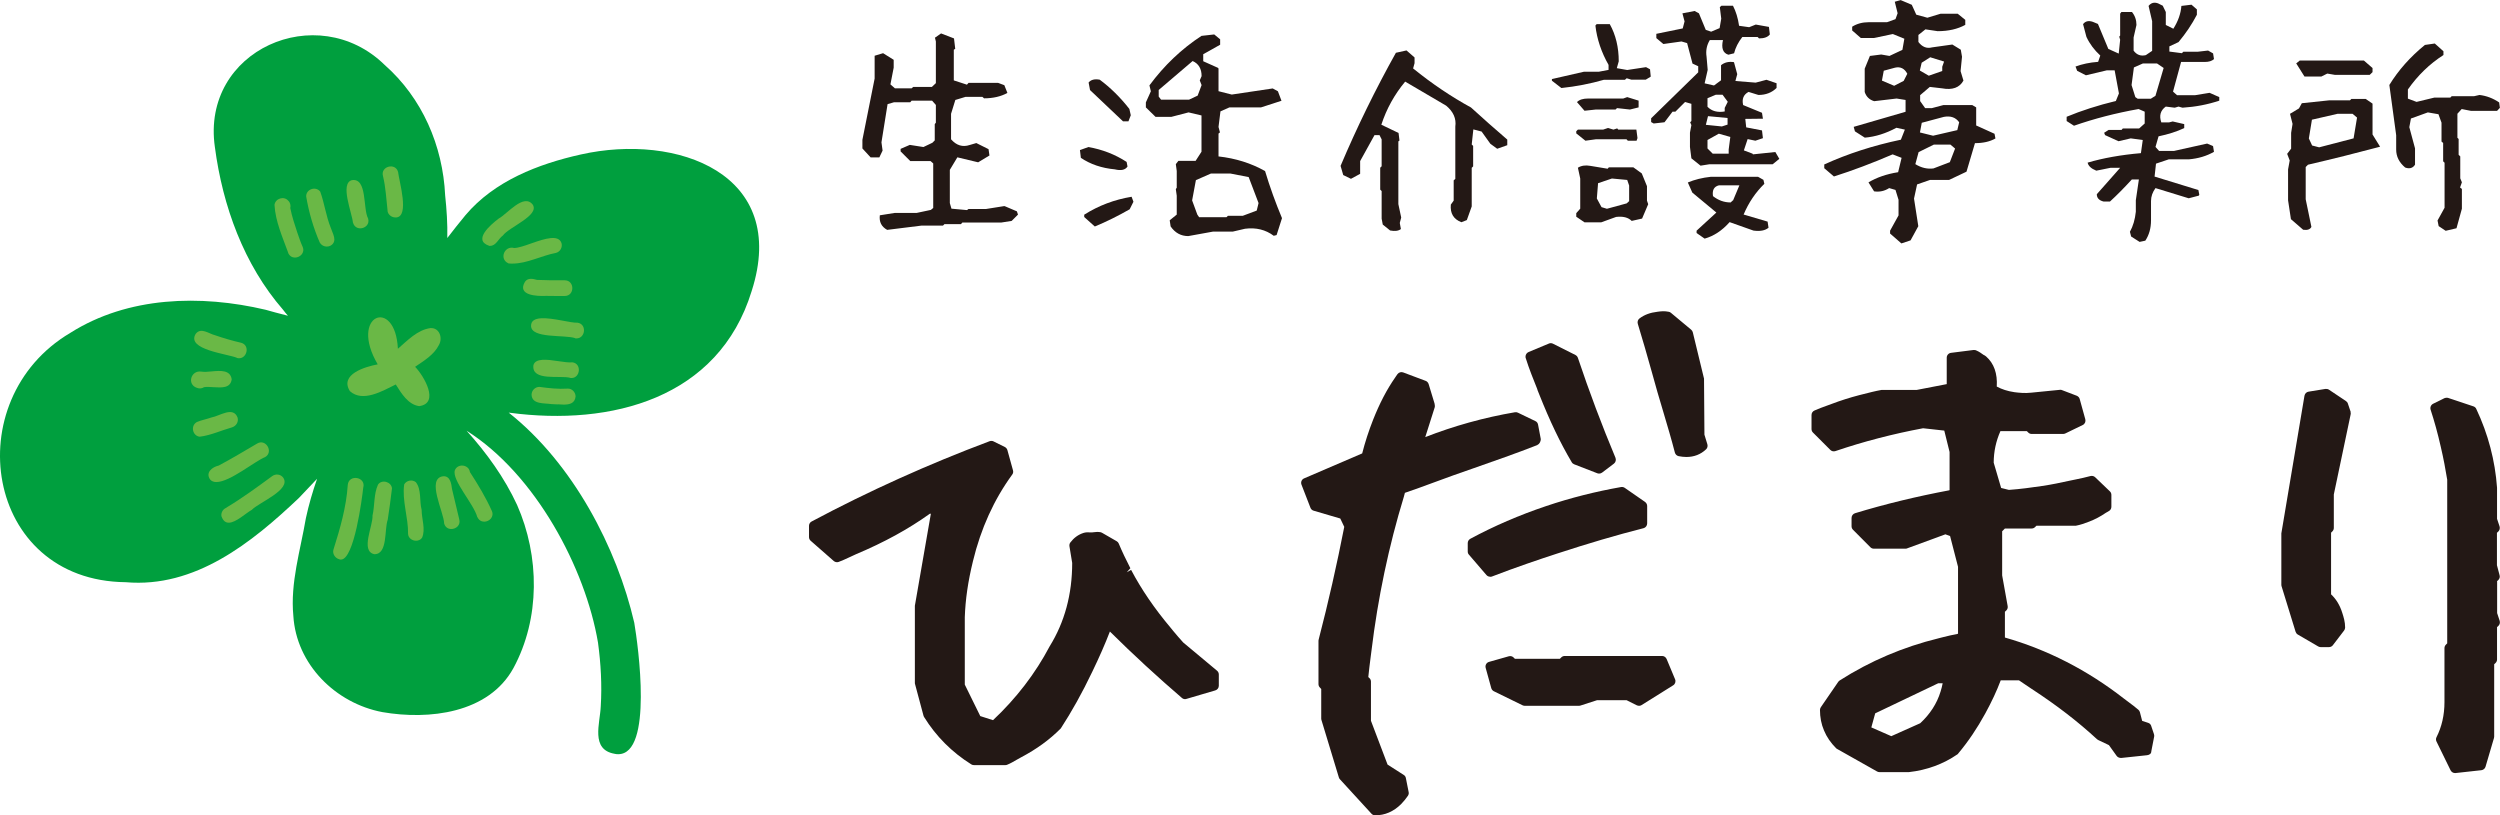 <?xml version="1.0" encoding="UTF-8"?><svg id="_レイヤー_1" xmlns="http://www.w3.org/2000/svg" viewBox="0 0 245.36 80"><defs><style>.cls-1{fill:#231815;}.cls-1,.cls-2,.cls-3{stroke-width:0px;}.cls-2{fill:#6ab846;}.cls-3{fill:#009f3e;}</style></defs><path class="cls-1" d="M116.12,63.05c-.34-.37-.65-.74-.97-1.12l-.26-.32c-1.59-1.89-2.86-3.75-3.88-5.68l-.42.23.35-.39c-.44-.86-.82-1.65-1.14-2.42-.04-.1-.11-.18-.2-.23l-1.44-.83s-.1-.05-.16-.06c-.26-.04-.46-.02-.61,0-.06,0-.12.02-.19.02-.08.01-.14,0-.21,0-.21-.01-.44-.02-.67.06-.51.17-.93.48-1.27.93-.08.1-.11.24-.09.37l.27,1.64c0,3.07-.74,5.81-2.21,8.18-1.4,2.66-3.27,5.1-5.56,7.25l-1.25-.4-1.52-3.09v-6.62c.06-1.73.31-3.48.8-5.49.77-3.2,2.07-6.06,3.86-8.51.09-.12.11-.27.07-.41l-.55-1.99c-.04-.13-.13-.24-.25-.3l-1.11-.55c-.12-.06-.25-.06-.38-.02-6,2.25-11.88,4.9-17.47,7.88-.16.08-.26.25-.26.42v1.11c0,.14.06.27.16.36l2.27,1.99c.13.11.31.15.48.09.36-.13.71-.3,1.06-.46.22-.1.43-.2.65-.3,2.76-1.16,5.13-2.46,7.24-3.97h.1l-1.57,9.03v7.58s0,.08.02.12l.83,3.1s.03.09.06.13c1.17,1.89,2.73,3.45,4.63,4.64.08.05.16.07.25.07h3.1c.06,0,.13-.01.18-.04.32-.13.61-.3.9-.47.14-.08.28-.16.43-.24,1.55-.82,2.81-1.73,3.92-2.85,1.08-1.66,2.09-3.47,3.09-5.56.7-1.45,1.26-2.73,1.73-3.95,2.29,2.27,4.67,4.46,7.07,6.52.12.11.3.15.45.09l2.82-.83c.21-.06.35-.25.35-.46v-1.1c0-.14-.06-.28-.17-.37l-3.33-2.78Z"/><path class="cls-1" d="M146.26,56.61c.06,0,.12-.01.17-.03,2.31-.89,4.61-1.67,6.36-2.24,3.09-1.01,5.87-1.83,8.51-2.5.21-.05.36-.25.36-.47v-1.71c0-.16-.08-.3-.21-.4l-1.99-1.38c-.1-.07-.23-.1-.36-.08-2.49.44-4.96,1.06-7.36,1.87-2.62.88-5.12,1.96-7.44,3.21-.16.09-.25.25-.25.42v.83c0,.12.04.23.12.31l1.71,1.99c.09.11.23.17.37.17Z"/><path class="cls-1" d="M150.92,43.64c.18-.07.3-.34.3-.54l-.27-1.43c-.03-.15-.12-.28-.26-.34l-1.72-.83c-.09-.04-.2-.06-.29-.04-3.05.52-6.01,1.35-8.8,2.44l.93-2.93c.03-.09,0-.28-.02-.37l-.58-1.91c-.05-.14-.15-.26-.29-.31l-2.21-.83c-.19-.07-.42-.01-.55.16-.05.07-.11.15-.16.23l-.08.12c-.82,1.17-1.54,2.57-2.16,4.14-.44,1.12-.79,2.2-1.07,3.3l-5.7,2.45c-.24.1-.35.37-.26.61l.88,2.27c.05.14.17.25.31.29l2.62.77.39.82c-.72,3.68-1.56,7.4-2.51,11.05,0,.04-.02.08-.02.12v4.26c0,.13.05.25.14.34l.13.14v2.9s0,.09.02.14l1.71,5.64c.02.08.07.16.13.21l3.07,3.35c.09.1.22.16.36.16.96,0,1.81-.37,2.55-1.1.23-.24.46-.51.67-.82.07-.11.1-.24.07-.36l-.27-1.36c-.02-.14-.1-.26-.22-.33l-1.58-1.01-1.63-4.3v-3.84c0-.13-.05-.25-.14-.34l-.12-.11c.06-.63.14-1.25.22-1.88l.09-.7c.63-5.2,1.7-10.28,3.18-15.12l.08-.3s.02-.05.02-.08c.95-.32,1.87-.66,2.79-1,.65-.24,1.31-.48,1.97-.72l1.94-.68c2.08-.73,4.24-1.48,6.3-2.29Z"/><path class="cls-1" d="M167.24,37.16l-1.1-4.54c-.02-.1-.08-.19-.16-.26l-1.99-1.66c-.06-.05-.13-.09-.21-.1-.42-.09-.79-.05-1.13,0-.69.08-1.26.29-1.74.65-.16.12-.23.33-.17.53.47,1.52.91,3.08,1.35,4.64.19.69.39,1.38.58,2.07.2.69.4,1.38.61,2.06.38,1.28.76,2.55,1.1,3.87.05.18.19.31.37.35.26.05.52.08.76.08.75,0,1.4-.25,1.93-.75.13-.12.18-.31.13-.49l-.29-.95-.04-5.49Z"/><path class="cls-1" d="M163.57,64.68c-.08-.18-.25-.3-.44-.3h-9.56c-.13,0-.25.05-.34.14l-.14.14h-4.41l-.13-.13c-.12-.12-.3-.17-.47-.12l-1.94.55c-.26.07-.4.34-.33.59l.55,1.99c.04.13.13.24.25.3l2.82,1.38c.07.03.14.05.21.05h5.31s.1,0,.15-.02l1.64-.53h2.9l1,.5c.16.07.33.07.47-.02l3.1-1.94c.2-.12.28-.38.19-.59l-.83-1.99Z"/><path class="cls-1" d="M150.88,38.24l.18.45c1.05,2.64,2.06,4.76,3.2,6.68.05.09.14.16.24.2l2.27.88c.05.02.12.03.18.03.11,0,.21-.04.29-.1l1.16-.88c.17-.13.23-.37.15-.57-1.34-3.2-2.58-6.5-3.69-9.81-.04-.12-.13-.22-.24-.28l-2.21-1.11c-.12-.06-.28-.07-.4-.01l-1.99.83c-.18.08-.3.25-.3.45,0,.05,0,.1.02.14.33,1.06.75,2.09,1.15,3.09Z"/><path class="cls-1" d="M211.13,71.24c-.05-.14-.16-.26-.31-.3l-.58-.19-.22-.85c-.02-.09-.08-.18-.15-.24-.3-.26-.61-.49-.93-.73-.16-.12-.32-.24-.48-.36-3.59-2.8-7.52-4.81-11.69-6v-2.53l.14-.13c.11-.11.16-.27.13-.43l-.54-3.01v-4.33l.27-.27h2.62c.13,0,.25-.05.34-.14l.13-.13h3.86c.47-.09.9-.24,1.33-.41.57-.22,1.12-.51,1.64-.87.03-.02.07-.04.11-.06.08-.04.16-.09.23-.14.12-.09.19-.23.19-.39v-1.16c0-.13-.05-.26-.15-.35l-1.44-1.38c-.12-.12-.3-.16-.46-.12-.47.13-.95.23-1.43.33l-.63.13c-.81.18-1.76.38-2.72.52-1.02.15-2.11.3-3.23.38l-.76-.19-.73-2.48c0-1.09.23-2.13.66-3.1h2.59l.14.14c.09.09.21.14.33.14h3.1c.07,0,.14-.02.21-.05l1.71-.83c.21-.1.31-.34.25-.56l-.55-1.99c-.04-.15-.15-.26-.29-.32l-1.44-.55c-.07-.03-.14-.05-.22-.03l-2.82.28c-.6.07-1.17.01-1.64-.05-.68-.1-1.25-.29-1.73-.55.08-1.28-.27-2.27-1.04-2.95-.08-.07-.16-.12-.27-.17-.19-.14-.41-.3-.69-.42-.09-.05-.18-.05-.28-.05l-2.21.28c-.24.03-.42.23-.42.48v2.59l-2.95.57h-3.45c-.62.11-1.23.27-1.82.42l-.4.1c-.88.23-1.77.51-2.64.84l-.52.19c-.4.14-.79.29-1.18.46-.18.07-.31.24-.31.45v1.38c0,.13.05.25.14.34l1.71,1.71c.13.13.32.17.5.11,2.76-.94,5.66-1.69,8.6-2.24l2.08.23.52,2.1v3.73l-.03.03c-3.19.6-6.3,1.35-9.25,2.25-.2.06-.34.25-.34.46v.82c0,.13.05.25.14.34l1.71,1.72c.09.09.21.14.34.14h3.1c.05,0,.11,0,.16-.03l3.76-1.38.46.17.78,3.02v6.55l-.03.03c-.51.09-1.01.22-1.51.34l-.35.09c-3.48.85-6.75,2.24-9.72,4.14-.05.03-.1.08-.14.13l-1.71,2.49c-.05.08-.09.17-.09.27,0,.72.13,1.41.4,2.03.26.63.66,1.21,1.18,1.73.04.04.09.07.13.09l3.9,2.2c.07.04.16.06.24.06h2.87c1.78-.2,3.38-.79,4.76-1.74.04-.02.07-.05.09-.09.98-1.17,1.85-2.46,2.65-3.92.63-1.15,1.13-2.22,1.52-3.26h1.79c.22.14.44.29.65.44.2.14.4.28.61.41,2.47,1.61,4.56,3.23,6.4,4.93.04.03.08.06.12.08l1.05.5.76,1.06c.1.14.28.2.44.2l2.54-.27c.24-.03.42-.15.42-.39l.28-1.44c.02-.08,0-.16-.02-.24l-.28-.83ZM190.66,67.06c-.05.27-.12.55-.21.83-.36,1.17-1.03,2.2-1.99,3.09l-2.84,1.27-1.96-.86.38-1.38,6.18-2.95h.44Z"/><path class="cls-1" d="M245.06,57.05l.14-.13c.12-.12.17-.3.12-.46l-.26-.99v-3.18l.14-.13c.13-.13.17-.32.12-.49l-.25-.75v-3.05c-.19-2.66-.87-5.27-2.04-7.74-.05-.12-.16-.21-.28-.25l-2.49-.83c-.12-.04-.33,0-.44.07l-1.03.51c-.21.11-.31.35-.24.58.37,1.13.7,2.32,1,3.65.27,1.15.47,2.23.63,3.22v16.06l-.13.13c-.09.09-.14.21-.14.34v5.31c0,1.24-.26,2.4-.78,3.43-.07.13-.07.29,0,.43l1.38,2.82c.08.16.25.27.43.27.02,0,.04,0,.05,0l2.54-.28c.19-.02.36-.16.41-.34l.83-2.82s.02-.09.02-.14v-7.1l.14-.13c.09-.09.14-.21.14-.34v-3.17l.14-.13c.13-.13.17-.32.12-.49l-.25-.76v-3.09Z"/><path class="cls-1" d="M230.71,40.44l-.28-.83c-.03-.1-.1-.19-.19-.25l-1.66-1.11c-.1-.07-.23-.09-.35-.08l-1.66.27c-.2.03-.36.19-.4.4l-2.27,13.51v5.04s0,.09.02.14l1.38,4.48c.04.11.11.21.22.27l1.99,1.16c.07.04.16.07.24.07h.83c.15,0,.29-.07.38-.19l1.1-1.44c.06-.08.1-.19.1-.29,0-.57-.15-1.03-.28-1.44-.24-.77-.61-1.36-1.1-1.82v-6.05l.13-.13c.09-.09.14-.21.14-.34v-3.28s1.65-7.85,1.65-7.85c.02-.09.02-.17-.01-.25Z"/><path class="cls-1" d="M98.54,20.23l-1.76.28h-1.73l-.14.11-1.53-.14-.16-.55v-3.26l.74-1.23,2.04.49,1.11-.67-.09-.62-1.2-.6-.65.19c-.69.23-1.3.05-1.83-.56v-2.5l.42-1.36.99-.3h1.67l.16.14c.89,0,1.66-.18,2.29-.53l-.3-.76-.62-.23h-2.89l-.16.18-1.29-.42v-3.01l.14-.09-.12-1.02-1.27-.49-.6.42.09.37v4.09l-.39.37h-1.83l-.16.14h-1.64l-.44-.39.32-1.64v-.77l-1.04-.65-.83.25v2.24l-1.2,6.01v.85l.81.88h.85l.32-.67-.11-.81.6-3.75.62-.18h1.6l.14-.16h2.01l.37.42v1.74l-.11.14v1.6l-.23.23-.88.42-1.34-.21-.9.39v.25l.95.95h1.99l.26.23v4.37l-.23.19-1.41.3h-2.15l-1.45.23c-.08.65.16,1.12.72,1.43l3.38-.42h2.1l.14-.14h1.62l.14-.16h3.82l1.02-.16.62-.62-.11-.32-1.2-.51Z"/><path class="cls-1" d="M106.41,21.07v.23l1.04.93c1.11-.46,2.25-1.02,3.42-1.69l.37-.74-.18-.49c-1.68.28-3.23.86-4.65,1.76Z"/><path class="cls-1" d="M119.59,15.35v-2.24l.14-.12-.14-.53.19-1.53.88-.39h3.1l2.01-.65-.35-.93-.51-.28-4.02.6-1.3-.33v-2.22l-.05-.07-1.45-.65v-.69l1.66-.93v-.53l-.58-.48-1.25.14c-1.96,1.28-3.66,2.9-5.11,4.86l.14.58-.49,1.09v.49l.95.93h1.55l1.69-.44,1.27.3v3.56l-.58.9h-1.69l-.25.32.09.67v1.64l-.09.14.09.65v1.85l-.69.56.09.6c.43.63,1.01.95,1.73.95l2.43-.44h1.94l1.2-.28c1.08-.14,2.02.09,2.82.69l.28-.07.53-1.66c-.63-1.51-1.19-3.05-1.66-4.62-1.36-.77-2.88-1.25-4.58-1.44ZM117.53,9.39l-.83.39h-2.75l-.23-.3v-.65l3.33-2.84c.59.26.88.76.88,1.48l-.18.42.18.46-.39,1.04ZM123.33,20.67l-1.36.51h-1.46l-.14.14h-2.68l-.18-.26-.51-1.39.37-1.99,1.48-.65h1.9l1.8.35.97,2.55-.18.74Z"/><path class="cls-1" d="M110.22,11.91h.53l.23-.6-.14-.62c-.89-1.14-1.87-2.1-2.91-2.87-.5-.09-.86,0-1.09.28l.14.74,3.24,3.07Z"/><path class="cls-1" d="M110.66,16.35l-.09-.46c-1.14-.74-2.39-1.22-3.75-1.46l-.83.3.09.76c.93.63,2.04,1.01,3.33,1.13.62.15,1.03.06,1.25-.28Z"/><path class="cls-1" d="M138.69,6.71l.14-.51v-.56l-.79-.69-1.04.23c-2.02,3.62-3.83,7.32-5.43,11.1l.26.9.76.37.9-.49v-1.25l1.41-2.55h.49l.21.42v2.64l-.14.14v2.15l.14.14v2.71l.11.58.72.58c.46.09.82.05,1.06-.14l-.11-.6.14-.53-.28-1.32v-6.15l.11-.09-.09-.74-1.69-.81c.51-1.56,1.29-2.97,2.34-4.23l4.02,2.36c.71.59,1.01,1.27.9,2.06v5.13l-.16.14v1.99l-.28.39c-.08.86.27,1.44,1.04,1.73l.53-.21.48-1.34v-3.79l.14-.14v-2.01l-.14-.14.16-1.48.81.21.86,1.2.67.49.99-.35v-.55c-1.2-1.03-2.39-2.08-3.56-3.15-1.94-1.06-3.84-2.34-5.69-3.84Z"/><path class="cls-1" d="M159.49,7.82l.16-.14.46.14h1.41l.49-.3-.07-.72-.39-.21-1.85.28-1.02-.18.19-.67c0-1.37-.29-2.59-.88-3.65h-1.29l-.12.14c.15,1.34.59,2.63,1.29,3.86v.49l-.95.18h-1.46c-1.14.26-2.19.5-3.15.72v.16l.93.72c1.43-.15,2.83-.42,4.18-.81h2.06Z"/><polygon class="cls-1" points="158.72 12.6 158.35 12.72 157.82 12.56 157.34 12.72 154.86 12.72 154.7 12.88 154.7 13.09 155.6 13.81 156.62 13.67 159.63 13.67 159.76 13.81 160.62 13.81 160.71 13.55 160.6 12.72 158.82 12.72 158.72 12.6"/><path class="cls-1" d="M160.83,9.88l-1.13-.35-.39.14h-3.45c-.49,0-.85.11-1.09.35l.74.85,1.11-.12h1.94l.14-.14,1.27.14.85-.21v-.67Z"/><path class="cls-1" d="M171.12,21.07c.49-1.17,1.17-2.18,2.04-3.03l-.09-.39-.53-.3h-4.62c-.85.09-1.61.28-2.27.56l.44.99,2.36,1.96-1.94,1.78v.23l.79.55c.89-.25,1.71-.78,2.45-1.62l2.34.83c.65.09,1.14,0,1.48-.28l-.09-.6-2.34-.69ZM170.08,19.66l-.23.21c-.63,0-1.21-.21-1.73-.62-.09-.59.1-.94.58-1.06h2.01l-.62,1.48Z"/><path class="cls-1" d="M172,15.08l-.85-.32.37-1.11.76.16.74-.25-.09-.76-1.55-.3-.09-.83,1.73-.02-.09-.58-1.85-.76c-.14-.6.04-1.03.53-1.29l.97.3c.72,0,1.32-.23,1.78-.69v-.46l-.99-.34-1.06.28-1.99-.16.18-.67-.32-1.18c-.51-.08-.93.02-1.27.3v1.48l-.69.51-.92-.21.3-1.32-.11-1.29c-.09-.59.01-1.13.32-1.64h1.29c-.18.8,0,1.28.53,1.44l.56-.14c.14-.56.41-1.09.81-1.6h1.5l.14.14c.51,0,.86-.13,1.06-.39l-.09-.74-1.29-.23-.65.26-.99-.14c-.11-.76-.31-1.41-.6-1.97h-1.13l-.16.14.14,1.13-.16.93-.83.35-.53-.18-.67-1.62-.42-.23-1.2.23.21.79-.18.69-2.59.53v.42l.69.58,1.78-.25.55.16.53,2.01.56.26v.6l-4.62,4.51v.37l.25.14,1.06-.12.79-1.04h.28l.95-.95.62.18v1.69l-.12.12.12.28-.14.74v1.41l.14,1.11.9.72.88-.14h6.2l.65-.53-.39-.67-2.2.23ZM167.58,9.64l.81-.34h.67l.51.69-.3.6v.35c-.71.12-1.27-.03-1.69-.46v-.83ZM167.63,11.4l1.92.18v.65l-.56.18-1.57-.16.21-.85ZM169.66,14.66v.42h-1.57l-.51-.51v-.83l1.11-.62,1.13.32-.16,1.23Z"/><path class="cls-1" d="M161.64,18.27l-.51-1.25-.83-.6h-2.4l-.12.14-1.69-.28c-.48-.09-.89-.03-1.23.18l.23,1.06v2.96l-.39.44v.35l.81.55h1.64l1.46-.53c.68-.08,1.19.05,1.53.39l1.02-.23.6-1.41-.12-.35v-1.43ZM159.88,19.75l-.23.21-1.94.53-.53-.16-.46-.85.12-1.5,1.36-.46,1.5.14.19.55v1.55Z"/><path class="cls-1" d="M193.95,12.3v-1.76l-.39-.23h-2.82l-1.13.3h-.67l-.49-.69v-.58l.95-.81,1.2.14c1.02.19,1.72-.07,2.1-.76l-.28-.93.14-1.41-.12-.69-.83-.51-1.99.28c-.52.14-.97-.04-1.34-.53v-.69l.69-.55,1.2.18c1.06,0,1.97-.21,2.71-.62v-.49l-.74-.6h-1.69l-1.29.39-1.09-.3-.44-.97-1.09-.46-.58.16.28,1.13-.21.58-.83.3h-1.8c-.62,0-1.16.15-1.62.44v.37l.85.74h1.29l1.85-.39,1.13.46-.19,1.09-1.27.6-.81-.14-1.11.14-.51,1.25v2.29c.15.46.46.76.93.9l2.2-.26.88.14v1.16l-5.09,1.48.12.44.97.62c1.05-.09,2.08-.42,3.1-.97l.83.18-.39.99c-2.71.57-5.22,1.38-7.52,2.43v.37l.95.81c1.85-.59,3.77-1.31,5.76-2.17l.88.34-.34,1.41c-1.14.18-2.11.52-2.91,1l.55.88c.54.08,1.03-.03,1.48-.32l.62.18.3.97v1.53l-.83,1.5v.28l1.11.97.9-.3.76-1.39-.42-2.71.3-1.39,1.27-.44h1.87l1.71-.81.83-2.8c.8,0,1.47-.15,2.01-.46l-.09-.46-1.83-.83ZM186.85,7.93l-.95.49-1.2-.51.18-.97,1.11-.3c.52-.12.93.08,1.2.6l-.35.69ZM188.61,6.15l.83-.53,1.36.42-.18.51v.42l-1.32.46-.88-.51.18-.76ZM191.38,15.91l-1.62.62c-.6.08-1.2-.06-1.78-.42l.32-1.18,1.5-.74h1.62l.46.39-.51,1.32ZM192.1,12.77l-2.38.55-1.29-.32.18-.95,2.17-.58c.66-.12,1.16.05,1.5.53l-.18.76Z"/><path class="cls-1" d="M215.46,9.34h-1.8l-.39-.35.79-2.91h2.33c.39,0,.69-.09.9-.28l-.09-.56-.49-.28-1.04.12h-1.39l-.14.14-1.23-.16v-.51l.9-.42c.71-.85,1.31-1.74,1.8-2.68v-.53l-.53-.46-.99.12c-.06.76-.32,1.5-.79,2.24l-.74-.37v-1.27l-.3-.62-.46-.23c-.39-.14-.69-.05-.93.25l.35,1.5v2.91l-.62.42c-.49.12-.89-.02-1.2-.44v-1.29l.28-1.23c0-.49-.15-.92-.44-1.27h-1.04l-.12.16v2.15l-.09.11.09.3-.14,1.36-1.02-.46-1.02-2.45-.51-.21c-.42-.14-.73-.06-.95.23l.33,1.25c.32.69.78,1.3,1.36,1.83l-.21.62c-.83.06-1.57.22-2.22.46l.16.42.86.44,2.06-.49h.76l.42,2.27-.3.74c-1.77.43-3.39.95-4.83,1.55v.42l.72.46c1.97-.69,4.09-1.24,6.34-1.64l.6.26v1.16l-.55.49h-1.6l-.12.14h-1.27l-.44.28.09.23,1.32.6,1.2-.28,1.18.16-.18,1.29c-1.96.17-3.7.48-5.23.93.06.32.35.59.85.79l1.39-.28h.95l-2.29,2.59c0,.37.22.61.67.72h.62c.68-.62,1.39-1.34,2.15-2.17h.69l-.3,2.04v1.13c-.08.76-.27,1.41-.58,1.97l.12.46.83.53.56-.12c.37-.55.56-1.22.56-1.99v-1.9c0-.45.15-.87.44-1.27l3.26,1,.99-.26.05-.09-.09-.46-4.3-1.32.14-1.27,1.25-.42h1.96c.93-.08,1.75-.32,2.48-.74l-.09-.56-.58-.25-3.24.72h-1.48l-.35-.39.3-1.04c.96-.2,1.8-.47,2.52-.81v-.39l-1.13-.26-.35.09h-.77c-.23-.66-.08-1.18.44-1.55l.88.11.37-.11.39.11c1.27-.08,2.47-.31,3.61-.69v-.35l-.95-.42-1.41.23ZM211.53,9.41l-.44.28h-1.29l-.23-.16-.37-1.18.23-1.73.88-.39h1.39l.65.44-.81,2.75Z"/><path class="cls-1" d="M226.54,16.16c2.45-.57,4.8-1.16,7.05-1.76l-.74-1.2v-3.03l-.67-.46h-1.41l-.14.14h-2.06l-2.66.28-.28.51-.88.53.25.99-.14.88v1.55l-.39.51.25.65-.16.88v3.03l.28,1.85,1.2,1.04c.42.06.68-.03.81-.28l-.56-2.71v-3.17l.23-.23ZM226.89,11.75l2.52-.58h1.48l.44.37-.34,2.04-3.38.88-.69-.18-.32-.69.3-1.83Z"/><polygon class="cls-1" points="227.83 7.51 228.41 7.22 229.17 7.35 232.57 7.35 232.85 7.08 232.85 6.68 232 5.94 225.71 5.94 225.36 6.22 226.17 7.51 227.83 7.51"/><path class="cls-1" d="M245.29,10.06c-.62-.42-1.27-.66-1.94-.74l-.53.12h-2.2l-.14.14h-1.57l-1.74.42-.85-.32v-.9c.96-1.37,2.12-2.5,3.49-3.38v-.37l-.85-.76-.97.14c-1.44,1.17-2.6,2.48-3.49,3.93l.67,4.93v1.41c0,.68.29,1.26.88,1.76.43.16.76.06.97-.28v-1.6l-.56-2.08.16-.85,1.66-.6,1.04.18.3.83v1.85l.16.14v1.8l.14.14v4.42l-.69,1.25.11.55.69.46,1.06-.25.53-1.92v-1.94l-.18-.14.18-.51-.16-.39v-2.15l-.16-.16v-1.55l-.12-.12v-2.36l.42-.46.92.18h2.55l.28-.3-.07-.51Z"/><path class="cls-3" d="M60.32,73.98c-2.38-.41-1.43-2.98-1.36-4.65.13-2.09.01-4.19-.27-6.26-1.23-7.29-6.13-16.53-12.9-20.8,1.98,2.2,3.72,4.61,4.96,7.29,2.22,5.03,2.28,11.13-.36,16.01-2.44,4.45-8.31,5.11-12.86,4.32-4.6-.87-8.45-4.69-8.74-9.45-.31-3.24.69-6.41,1.23-9.58.28-1.31.66-2.6,1.1-3.87-.81.86-1.46,1.54-1.78,1.88-4.65,4.41-10.2,8.86-17,8.27-13.89-.14-16.55-17.9-5.44-24.47,5.67-3.59,12.79-3.77,19.16-2.27.52.16,1.29.35,2.2.59-.17-.19-.33-.39-.48-.59-3.85-4.43-5.93-10.19-6.69-15.96C19.71,4.91,31.14-.08,37.74,6.36c3.7,3.26,5.72,7.94,5.95,12.82.15,1.39.24,2.79.21,4.18.58-.76,1.18-1.51,1.79-2.25,2.83-3.35,7.14-5.02,11.32-5.95,9.44-2.12,20.47,1.89,16.76,13.41-3.24,10.56-13.81,13.26-23.73,11.94-.04,0-.07,0-.11-.01,6.32,5,10.62,13.27,12.32,20.62.38,2.23,1.86,12.9-1.58,12.9-.11,0-.24-.01-.36-.04Z"/><path class="cls-2" d="M28.29,24.82c-.55-1.52-1.26-3.08-1.35-4.71.08-.64.94-.9,1.35-.41.2.18.26.47.2.72.16.81.42,1.59.68,2.38.17.48.32.96.53,1.42.26.59-.26,1.06-.75,1.06-.27,0-.53-.14-.67-.46Z"/><path class="cls-2" d="M31.39,23.82c-.63-1.44-1.08-2.99-1.34-4.54-.02-.72.95-1.04,1.38-.47.41,1.13.57,2.41,1.03,3.54.18.57.7,1.32,0,1.75-.12.07-.25.1-.39.1-.27,0-.53-.13-.67-.38Z"/><path class="cls-2" d="M34.64,21.86c-.08-.94-1.31-3.87-.1-4.18,1.53-.24,1.06,2.81,1.59,3.77.17.57-.31.96-.77.96-.3,0-.6-.16-.71-.55Z"/><path class="cls-2" d="M38.04,20.69c-.13-1.13-.18-2.29-.45-3.4-.28-.96,1.22-1.37,1.48-.41.1.92,1.14,4.34-.17,4.46-.03,0-.07,0-.1,0-.37,0-.73-.28-.77-.66Z"/><path class="cls-2" d="M48,24.12c-1.65-.56.2-2.1.93-2.66.87-.47,2.47-2.53,3.36-1.37.67,1.07-2.32,2.18-2.94,3.03-.44.31-.66,1.01-1.25,1.01-.03,0-.07,0-.11,0Z"/><path class="cls-2" d="M49.89,25.84c-.93-.42-.38-1.76.57-1.5.41,0,1.08-.24,1.79-.49,1.24-.43,2.58-.86,2.86.02.11.4-.13.84-.54.95-1.41.26-2.83,1.05-4.27,1.05-.14,0-.28,0-.42-.02Z"/><path class="cls-2" d="M53.58,29.04c-.87.04-2.86-.03-2.06-1.38.29-.42.78-.3,1.18-.19.91.04,1.81.05,2.72.04.5,0,.75.38.75.77s-.25.77-.75.77c-.29,0-.58,0-.88,0-.32,0-.64,0-.97-.01Z"/><path class="cls-2" d="M56.46,33.19c-1-.36-4.34.07-4.34-1.21-.01-1.02,1.62-.78,2.99-.53.65.12,1.24.24,1.56.22.95.12.79,1.54-.08,1.54-.04,0-.08,0-.13,0Z"/><path class="cls-2" d="M55.96,37.08c-1-.27-3.8.37-3.61-1.23.18-.72,1.35-.57,2.41-.41.56.08,1.08.16,1.41.12.94.11.79,1.54-.08,1.54-.04,0-.09,0-.13-.01Z"/><path class="cls-2" d="M54.73,39.69c-.22-.02-.44-.03-.61-.03-.69-.11-1.91.05-1.95-.92,0-.42.35-.77.77-.77.92.13,1.84.23,2.78.17.42-.02.77.36.77.77-.06.67-.58.8-1.17.8-.19,0-.39-.02-.58-.03Z"/><path class="cls-2" d="M46.84,50.74c-.35-1.3-2.5-3.6-2.2-4.58.27-.71,1.38-.58,1.48.17.79,1.22,1.55,2.47,2.15,3.81.26.59-.25,1.06-.75,1.06-.27,0-.53-.14-.67-.46Z"/><path class="cls-2" d="M43.59,51.37c-.02-1.1-1.8-4.44-.08-4.63.69-.03.79.76.85,1.24.22,1,.49,1.98.71,2.98.17.58-.32.96-.78.96-.31,0-.6-.17-.7-.55Z"/><path class="cls-2" d="M40.05,52.41c.03-1.62-.61-3.29-.38-4.87.22-.39.78-.51,1.14-.22.57.71.34,1.85.57,2.72,0,.89.41,1.91.04,2.74-.14.2-.36.29-.59.29-.37,0-.75-.25-.78-.66Z"/><path class="cls-2" d="M36.73,54.39c-1.38-.31-.11-2.78-.17-3.79.23-1,.11-2.1.54-3.04.37-.54,1.31-.28,1.37.37-.12,1.03-.26,2.06-.42,3.09-.34.92.02,3.37-1.29,3.37h-.03Z"/><path class="cls-2" d="M33.27,54.88c-.39-.11-.67-.55-.54-.95.65-2.06,1.26-4.17,1.4-6.33.09-1.1,1.82-.8,1.52.26-.11,1-.88,7.06-2.19,7.06-.06,0-.13-.01-.19-.04ZM34.96,48.42c.06,0,.11-.01.16-.02h0s.05-.02.07-.03c-.07.03-.15.05-.23.05Z"/><path class="cls-2" d="M21.73,50.65c-.05-.37.17-.7.5-.82,0,0-.01,0-.02,0,0,0,0,0-.01,0,1.57-.94,3.04-2.02,4.51-3.1.34-.25.82-.2,1.08.14.84,1.19-2.37,2.43-3.08,3.17-.57.31-1.55,1.26-2.26,1.26-.31,0-.56-.18-.72-.65Z"/><path class="cls-2" d="M20.63,47.07c-.5-.69.2-1.24.84-1.38,1.28-.68,2.52-1.43,3.77-2.16.85-.51,1.64.83.78,1.33-.98.38-3.46,2.45-4.78,2.45-.25,0-.46-.07-.61-.24Z"/><path class="cls-2" d="M19.31,41.42c.46-.19.97-.28,1.45-.45.8-.14,2.13-1.13,2.56.02.11.42-.14.82-.54.95-1.06.3-2.1.79-3.18.92-.71-.08-.92-1.08-.29-1.43Z"/><path class="cls-2" d="M19.31,38.06c-.99-.35-.56-1.74.44-1.59.28.05.66.02,1.04-.02.87-.08,1.81-.15,1.95.77-.11.89-.98.83-1.79.78-.34-.02-.67-.05-.93,0-.12.08-.27.12-.41.12-.1,0-.2-.02-.29-.06Z"/><path class="cls-2" d="M23.26,35.12c-.95-.4-5.02-.8-4.05-2.36.52-.66,1.28-.01,1.89.14.84.29,1.69.54,2.56.74.89.23.6,1.52-.19,1.52-.07,0-.15-.01-.22-.03Z"/><path class="cls-2" d="M38.83,37.74c-1.27.62-3.22,1.79-4.49.65-1.04-1.66,1.51-2.4,2.73-2.63-2.87-4.88,1.74-6.65,1.98-1.53.94-.81,1.92-1.86,3.2-2.03.89-.05,1.23.99.82,1.67-.48.96-1.47,1.54-2.33,2.13.84.86,2.46,3.58.4,3.86-1.09-.15-1.76-1.27-2.3-2.13Z"/></svg>